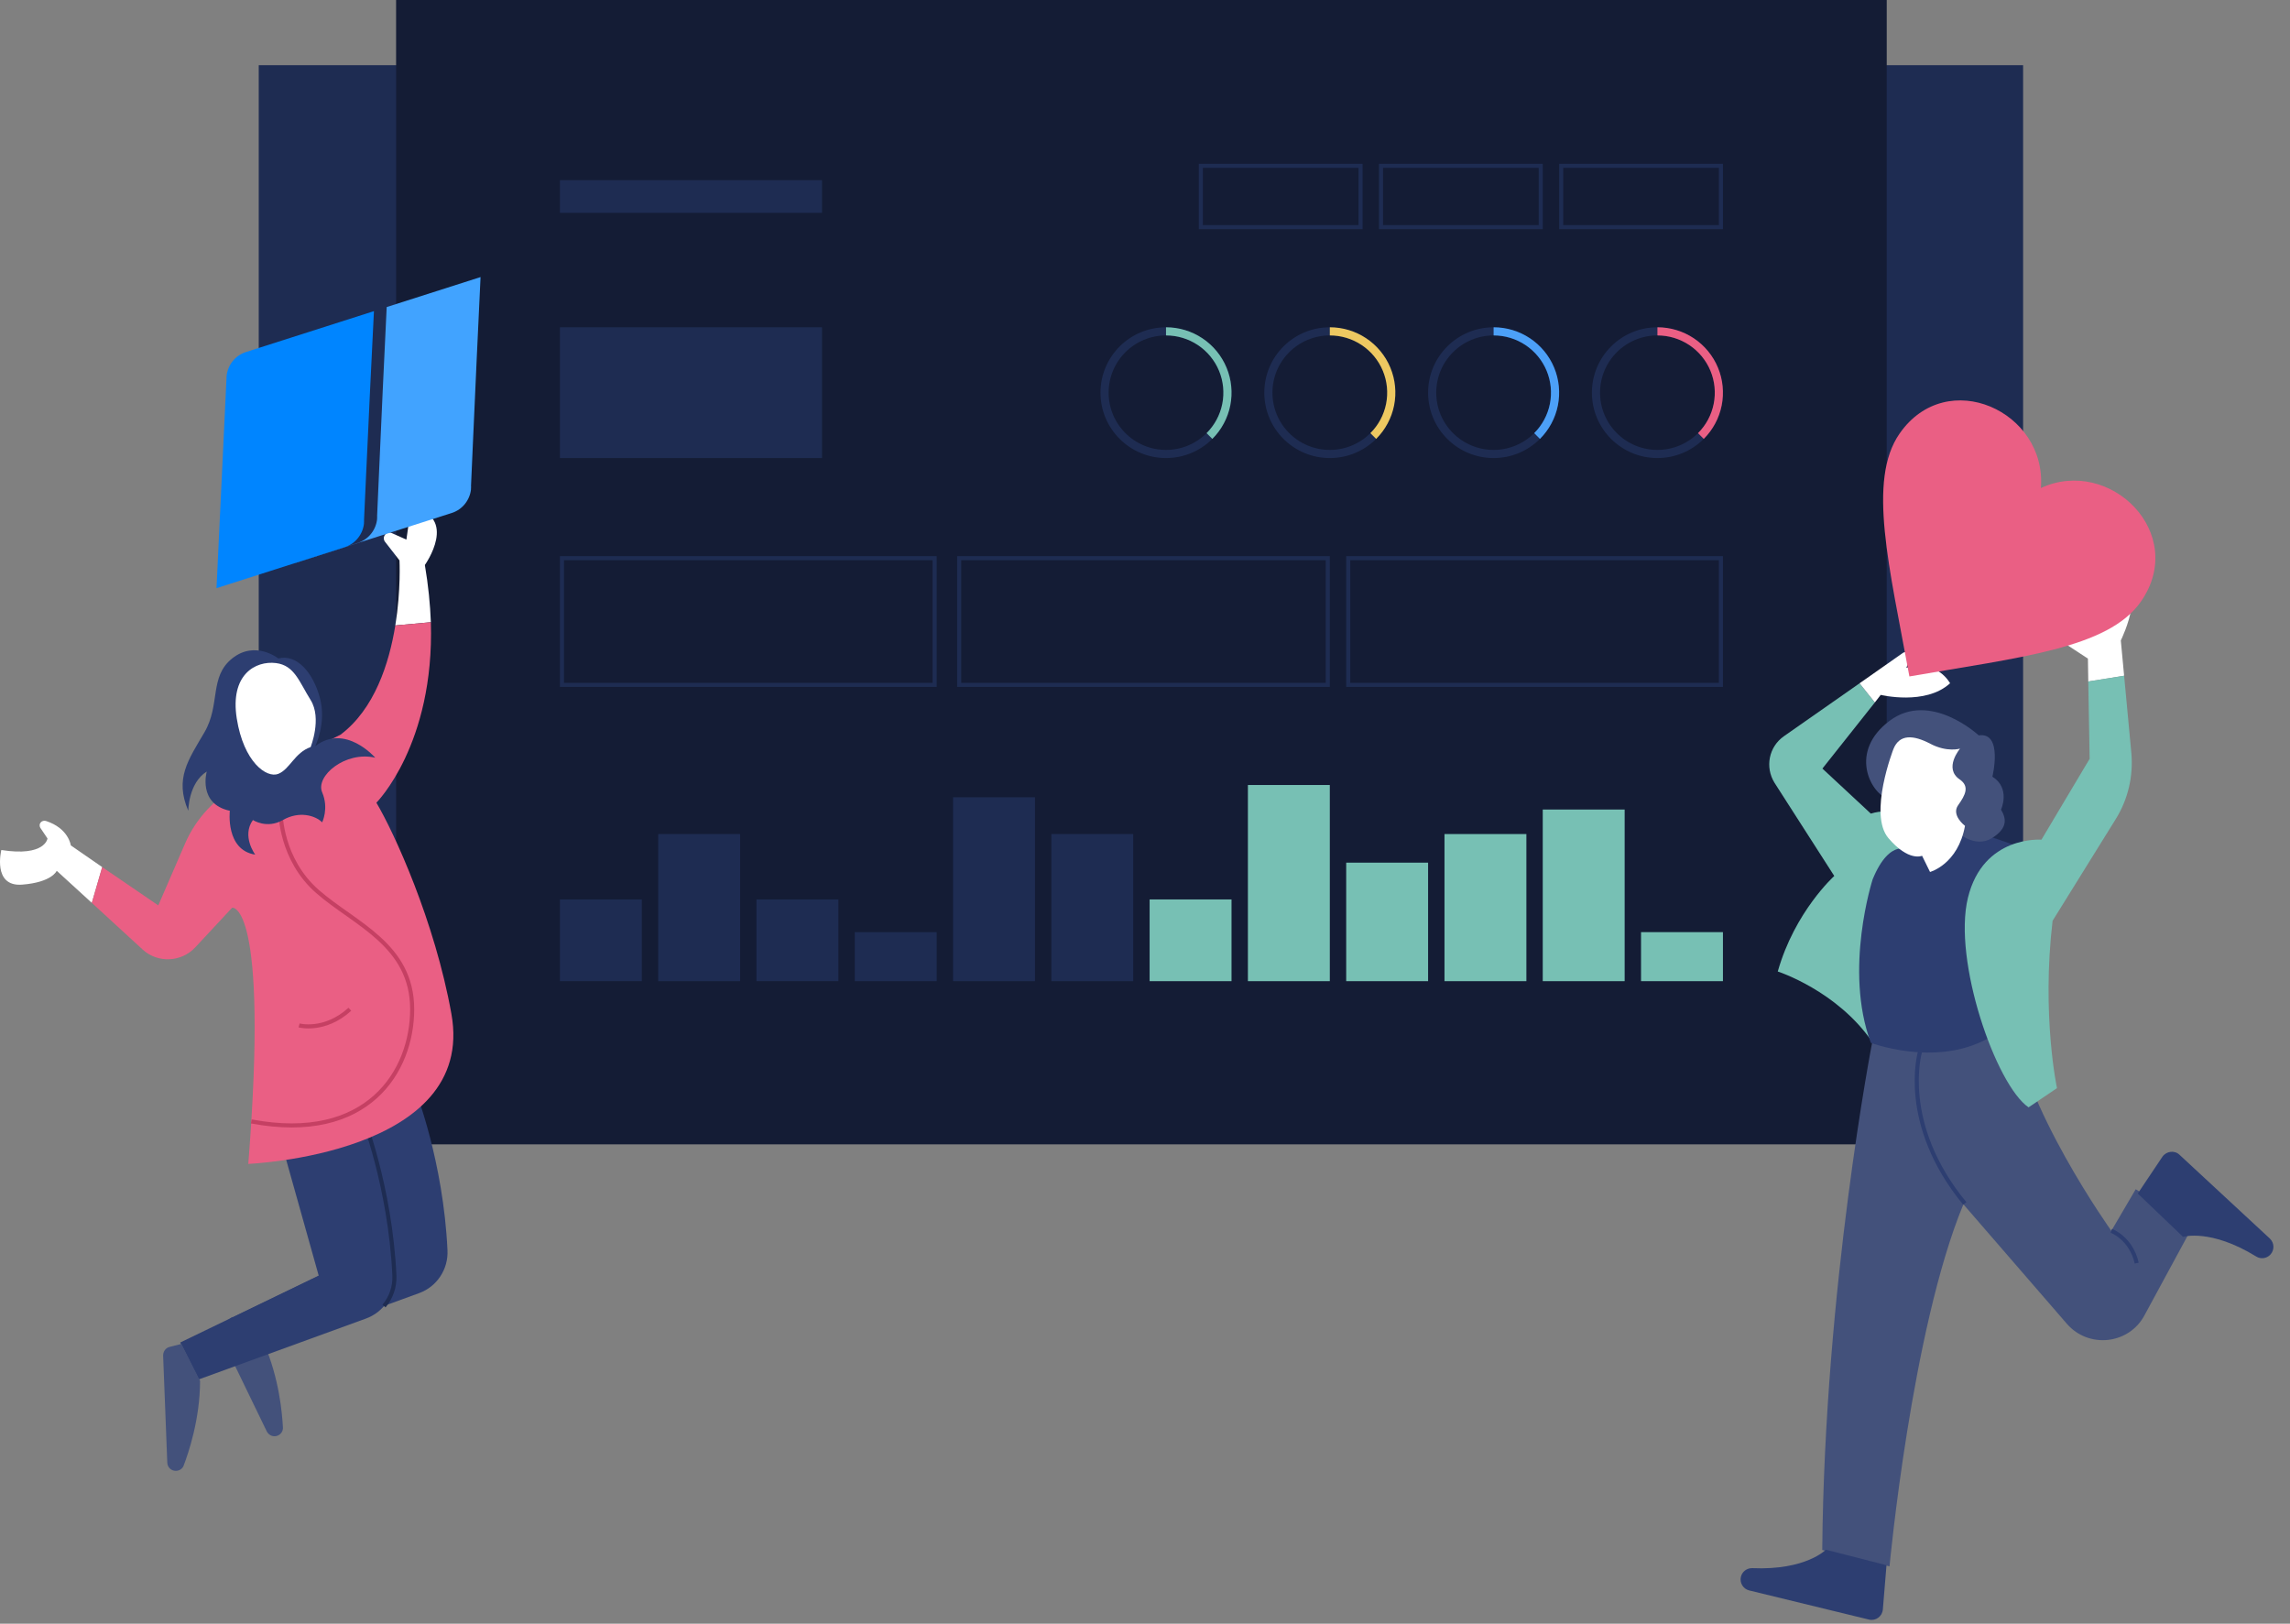 <?xml version="1.0" encoding="UTF-8"?> <svg xmlns="http://www.w3.org/2000/svg" width="1124" height="797" viewBox="0 0 1124 797" fill="none"><rect x="0" y="0" width="1124" height="797" fill="#808080" stroke="none"/><rect x="127" y="32" width="866" height="498" fill="#1E2C52"></rect><g clip-path="url(#clip0)"><rect x="194.416" width="731.646" height="561.688" fill="#141C35"></rect><rect x="274.829" y="88.428" width="128.641" height="16.048" fill="#1E2C52"></rect><rect x="589.399" y="81.403" width="78.401" height="30.096" stroke="#1E2C52" stroke-width="2"></rect><rect x="274.829" y="160.646" width="128.641" height="64.193" fill="#1E2C52"></rect><path d="M275.829 273.982H458.751V336.175H275.829V273.982Z" stroke="#1E2C52" stroke-width="2"></path><rect x="470.797" y="273.982" width="180.911" height="62.193" stroke="#1E2C52" stroke-width="2"></rect><path d="M661.754 273.982H844.675V336.175H661.754V273.982Z" stroke="#1E2C52" stroke-width="2"></path><rect x="677.833" y="81.403" width="78.401" height="30.096" stroke="#1E2C52" stroke-width="2"></rect><rect x="766.273" y="81.403" width="78.401" height="30.096" stroke="#1E2C52" stroke-width="2"></rect><path d="M602.474 192.742C602.474 209.36 588.974 222.838 572.314 222.838C555.653 222.838 542.153 209.36 542.153 192.742C542.153 176.124 555.653 162.646 572.314 162.646C588.974 162.646 602.474 176.124 602.474 192.742Z" stroke="#1E2C52" stroke-width="4"></path><path d="M572.314 162.646C578.28 162.646 584.111 164.411 589.071 167.719C594.031 171.026 597.896 175.727 600.179 181.226C602.461 186.725 603.058 192.775 601.895 198.613C600.731 204.45 597.859 209.813 593.642 214.022" stroke="#77C0B4" stroke-width="4"></path><path d="M682.876 192.742C682.876 209.36 669.377 222.838 652.716 222.838C636.055 222.838 622.556 209.36 622.556 192.742C622.556 176.124 636.055 162.646 652.716 162.646C669.377 162.646 682.876 176.124 682.876 192.742Z" stroke="#1E2C52" stroke-width="4"></path><path d="M652.716 162.646C658.682 162.646 664.513 164.411 669.473 167.719C674.433 171.026 678.298 175.727 680.581 181.226C682.863 186.725 683.46 192.775 682.297 198.613C681.133 204.45 678.261 209.813 674.044 214.022" stroke="#EDC861" stroke-width="4"></path><path d="M763.272 192.742C763.272 209.36 749.773 222.838 733.112 222.838C716.451 222.838 702.952 209.36 702.952 192.742C702.952 176.124 716.451 162.646 733.112 162.646C749.773 162.646 763.272 176.124 763.272 192.742Z" stroke="#1E2C52" stroke-width="4"></path><path d="M733.112 162.646C739.078 162.646 744.91 164.411 749.87 167.719C754.83 171.026 758.695 175.727 760.977 181.226C763.259 186.725 763.856 192.775 762.693 198.613C761.53 204.45 758.658 209.813 754.44 214.022" stroke="#4CA0F8" stroke-width="4"></path><path d="M843.674 192.742C843.674 209.36 830.175 222.838 813.514 222.838C796.853 222.838 783.354 209.36 783.354 192.742C783.354 176.124 796.853 162.646 813.514 162.646C830.175 162.646 843.674 176.124 843.674 192.742Z" stroke="#1E2C52" stroke-width="4"></path><path d="M813.514 162.646C819.48 162.646 825.312 164.411 830.272 167.719C835.232 171.026 839.097 175.727 841.379 181.226C843.661 186.725 844.258 192.775 843.095 198.613C841.932 204.45 839.06 209.813 834.842 214.022" stroke="#EA5F84" stroke-width="4"></path><rect x="274.829" y="441.489" width="40.2" height="40.121" fill="#1E2C52"></rect><rect x="323.067" y="409.393" width="40.2" height="72.217" fill="#1E2C52"></rect><rect x="371.307" y="441.489" width="40.2" height="40.121" fill="#1E2C52"></rect><rect x="419.551" y="457.537" width="40.2" height="24.072" fill="#1E2C52"></rect><rect x="467.794" y="391.339" width="40.2" height="90.271" fill="#1E2C52"></rect><rect x="516.027" y="409.393" width="40.2" height="72.217" fill="#1E2C52"></rect><rect x="564.268" y="441.489" width="40.2" height="40.121" fill="#77C0B4"></rect><rect x="612.51" y="385.32" width="40.2" height="96.29" fill="#77C0B4"></rect><rect x="660.754" y="423.435" width="40.2" height="58.175" fill="#77C0B4"></rect><rect x="708.996" y="409.393" width="40.2" height="72.217" fill="#77C0B4"></rect><rect x="757.228" y="397.356" width="40.2" height="84.253" fill="#77C0B4"></rect><rect x="805.47" y="457.537" width="40.2" height="24.072" fill="#77C0B4"></rect></g><path d="M113.943 646.405L109.185 650.03C107.599 651.277 107.146 653.316 107.939 655.128L130.936 702.595C131.956 704.634 134.335 705.54 136.374 704.634C137.96 703.954 138.979 702.368 138.866 700.669C138.526 693.985 137.053 676.539 129.577 659.433L113.943 646.405Z" fill="#43517B"></path><path d="M204.005 535.613C204.005 535.613 217.599 570.052 219.639 613.667C220.092 623.069 214.427 631.566 205.704 634.738L123.572 664.645L114.51 646.519L182.481 613.667L164.355 549.094L204.005 535.613Z" fill="#2D3E71"></path><path d="M177.95 548.074C177.95 548.074 191.544 582.513 193.583 626.127C194.036 635.53 188.372 644.027 179.649 647.199L97.517 677.106L88.454 658.98L156.425 626.127L138.3 561.555L177.95 548.074Z" fill="#2D3E71"></path><path d="M188.485 641.081C191.884 637.003 193.809 631.792 193.583 626.127C191.544 582.399 177.949 548.074 177.949 548.074" stroke="#1E2C52" stroke-width="2" stroke-miterlimit="10"></path><path d="M50.163 425.612L45.066 443.171L27.846 427.425C27.846 427.425 25.58 433.089 10.853 434.222C-3.874 435.355 0.658 417.229 0.658 417.229C22.182 420.628 23.315 411.565 23.315 411.565L19.803 406.354C19.576 406.014 19.463 405.561 19.463 405.107C19.463 404.541 19.69 403.975 20.143 403.521C20.709 402.955 21.615 402.728 22.522 402.955C33.737 406.58 34.757 414.963 34.757 414.963L50.163 425.612Z" fill="white"></path><path d="M208.537 277.321C210.236 287.291 211.142 296.693 211.482 305.416L194.036 307.002C196.868 289.443 196.075 275.056 196.075 275.056L188.938 265.88C188.598 265.426 188.372 264.747 188.372 264.18C188.372 263.954 188.372 263.727 188.485 263.501C188.938 261.801 190.751 260.895 192.337 261.688L199.474 264.86L201.739 249C225.529 253.531 208.537 277.321 208.537 277.321Z" fill="white"></path><path d="M121.873 571.297C132.069 442.152 113.943 445.55 113.943 445.55L95.817 465.035C88.907 472.399 77.352 472.852 69.988 466.055L45.066 443.171L50.163 425.612L77.692 444.417L90.833 414.057C96.271 401.482 106.013 391.173 118.248 385.056L167.187 360.586C183.84 348.011 190.977 325.694 194.036 307.002L211.482 305.416C213.295 365.457 184.747 394.005 184.747 394.005C193.47 408.732 213.408 452.121 221.564 497.662C234.026 566.766 121.873 571.297 121.873 571.297Z" fill="#EA5F84"></path><path d="M137.733 399.103C137.733 399.103 137.733 421.76 155.859 437.62C173.984 453.48 202.306 463.676 202.306 495.396C202.306 525.756 180.555 561.215 123.346 550.453" stroke="#C54063" stroke-width="2" stroke-miterlimit="10"></path><path d="M136.6 323.202C136.6 323.202 125.272 314.139 113.943 323.202C102.615 332.265 108.279 345.859 100.349 359.453C92.419 373.047 85.622 382.11 92.419 397.97C92.419 397.97 92.419 384.376 101.482 378.712C101.482 378.712 96.95 394.572 112.81 397.97C112.81 397.97 110.545 417.229 125.272 419.494C125.272 419.494 118.475 410.432 124.139 402.502C124.139 402.502 130.936 407.033 138.866 402.502C146.796 397.97 154.726 400.236 158.125 403.635C158.125 403.635 161.523 396.837 158.125 388.907C154.726 380.977 169.453 368.516 184.18 371.915C184.18 371.915 169.453 354.922 154.726 366.25C154.726 366.25 160.39 354.922 156.992 342.46C153.593 329.999 145.663 320.936 136.6 323.202Z" fill="#2D3E71"></path><path d="M135.467 325.468C125.385 324.222 112.81 331.132 116.209 352.656C119.607 374.18 130.936 382.11 136.6 379.845C142.265 377.579 144.644 369.422 152.46 366.704C152.46 366.704 158.125 352.656 152.46 343.593C146.796 334.531 144.53 326.601 135.467 325.468Z" fill="white"></path><path d="M146.796 503.326C146.796 503.326 159.257 506.725 171.719 495.396" stroke="#C54063" stroke-width="2" stroke-miterlimit="10"></path><path d="M89.02 659.66L83.243 661.133C81.317 661.586 80.071 663.399 80.071 665.324L82.11 718.002C82.223 720.268 84.036 721.967 86.302 721.967C88.001 721.967 89.587 720.948 90.153 719.362C92.532 713.131 98.197 696.478 98.197 677.786L89.02 659.66Z" fill="#43517B"></path><path d="M870.988 384.242L900.316 429.972C900.316 429.972 880.917 447.403 872.583 476.855C872.583 476.855 901.767 486.289 918.959 511.46L937.945 471.776L942.831 418.166C942.831 418.166 939.651 392.908 918.259 399.361L894.492 377.254L920.227 344.808L912.722 335.403L875.626 361.353C868.185 366.537 866.214 376.551 870.988 384.242Z" fill="#77C0B4"></path><path d="M918.959 511.46C918.959 511.46 895.53 631.678 894.413 760.824L927.435 768.86C927.435 768.86 938.249 652.568 963.693 591.137L1014.48 649.784C1025.13 662.055 1044.88 659.981 1052.56 645.645L1076.68 601.148L1048.27 583.74L1036.31 604.147C1036.31 604.147 991.962 542.053 988.129 500.313L918.959 511.46Z" fill="#43517B"></path><path d="M919.147 431.641C919.147 431.641 904.861 475.967 918.274 511.877C918.274 511.877 960.964 528.096 987.445 500.729L988.557 414.722L954.137 402.847L937.743 417.512C937.743 417.512 927.807 410.43 919.147 431.641Z" fill="#2D3E71"></path><path d="M1008.13 310.354C1007.89 311.345 1008.31 312.496 1009.22 313.067L1024.81 323.274L1024.99 334.51L1042.58 331.681L1040.96 314.381C1040.96 314.381 1045.11 305.947 1046.16 298.274C1046.21 297.587 1045.8 296.903 1045.14 296.742C1044.59 296.608 1043.93 296.915 1043.57 297.411L1039.69 304.744L1037.77 296.349C1037.63 295.498 1036.8 295.063 1035.95 295.206C1035.35 295.292 1034.99 295.789 1034.86 296.339L1034.83 296.449L1033.38 306.707L1030.06 297.386C1029.66 296.124 1028.29 295.556 1027.02 295.948C1026.26 296.228 1025.74 296.918 1025.58 297.579C1025.53 297.799 1025.47 298.019 1025.53 298.266L1026.11 308.319L1021.52 299.39C1021.05 298.459 1019.87 298.054 1018.91 298.637C1018.5 298.887 1018.17 299.273 1018.04 299.824C1017.98 300.044 1017.93 300.264 1017.99 300.511L1019.54 311.382L1011.39 308.465C1009.96 308.117 1008.48 308.923 1008.13 310.354Z" fill="white"></path><path d="M965.913 440.691C958.412 471.511 979.676 532.65 995.68 543.541L1009.63 534.112C1009.63 534.112 1001.99 498.44 1007.47 451.971L1038.54 401.935C1044.5 392.309 1047.12 381.055 1046.14 369.741L1042.58 331.681L1024.98 334.511L1025.66 372.451L1002 412.165C1002 412.165 973.414 409.87 965.913 440.691Z" fill="#77C0B4"></path><path d="M912.722 335.403L920.227 344.808L923.116 341.081C923.116 341.081 945.131 346.439 957.151 335.373C957.151 335.373 950.756 323.323 935.672 327.814L937.568 323.378C938.056 322.331 937.664 321.07 936.643 320.471C936.45 320.308 936.23 320.254 935.9 320.174C935.239 320.013 934.525 320.073 933.951 320.516L912.722 335.403Z" fill="white"></path><path d="M942.372 516.343C942.372 516.343 931.985 551.357 964.378 590.721" stroke="#2D3E71" stroke-width="2" stroke-miterlimit="10"></path><path d="M1036.31 604.147C1036.31 604.147 1045.95 607.659 1048.77 620.006" stroke="#2D3E71" stroke-width="2" stroke-miterlimit="10"></path><path d="M896.198 760.675C896.198 760.675 886.37 770.875 860.068 769.721C857.403 769.655 855.106 771.428 854.49 773.96C853.766 776.931 855.599 779.942 858.571 780.666L917.349 794.971C920.651 795.775 923.906 793.419 924.16 789.983L925.948 768.265L896.198 760.675Z" fill="#2D3E71"></path><path d="M1071.5 607.115C1071.5 607.115 1084.99 602.937 1107.5 616.809C1109.73 618.169 1112.64 617.711 1114.39 615.804C1116.46 613.511 1116.36 610.104 1114.09 607.92L1069.76 566.818C1067.3 564.47 1063.32 565.017 1061.36 567.804L1049.28 585.849L1071.5 607.115Z" fill="#2D3E71"></path><path d="M960.789 408.545C960.789 408.545 969.356 416.46 977.568 411.463C985.78 406.466 984.65 401.527 982.151 397.422C982.151 397.422 987.032 386.95 977.929 381.237C977.929 381.237 983.287 359.222 971.208 360.946C971.208 360.946 947.44 338.839 927.476 353.801C907.512 368.763 917.803 388.756 926.341 392C934.879 395.244 960.789 408.545 960.789 408.545Z" fill="#43517B"></path><path d="M929.349 367.665C929.349 367.665 916.909 399.615 926.874 411.368C936.839 423.12 943.414 420.057 943.414 420.057L947.31 428.001C947.31 428.001 961.025 424.343 964.479 405.363C964.479 405.363 957.577 400.186 961.118 395.218C964.659 390.25 966.858 386.005 961.864 382.574C953.862 377.129 962.044 367.461 962.044 367.461C962.044 367.461 955.737 369.424 947.467 365.079C939.197 360.735 932.325 360.228 929.349 367.665Z" fill="white"></path><path fill-rule="evenodd" clip-rule="evenodd" d="M145.11 276.22L145.107 276.285L221.729 251.8C227.126 250.075 230.653 245.327 231.185 240.113L231.166 240.055L231.221 238.809L231.183 238.691L231.616 228.919L232.159 216.654L233.127 195.2L233.963 176.57L235.87 136L189.799 150.722L187.873 191.233L187.037 209.864L186.069 231.318L185.527 243.582L185.094 253.355L185.131 253.473L185.077 254.719L185.095 254.777C184.563 259.991 181.037 264.739 175.639 266.464L145.11 276.22Z" fill="#41A3FF"></path><path d="M120.719 172.798C115.292 174.532 111.742 179.29 111.218 184.568C111.197 184.705 111.215 184.763 111.194 184.9L111.186 185.484L106.266 288.697L169.148 268.602C174.575 266.868 178.126 262.11 178.668 256.891L178.65 256.832L178.706 255.585C178.687 255.526 178.687 255.526 178.669 255.467L179.118 245.684L179.68 233.405L180.684 211.929L181.55 193.277L183.543 152.722L120.719 172.798Z" fill="#0085FF"></path><path d="M1001.72 239.548C1004.79 202.071 955.702 179.384 932.406 212.768C916.364 235.756 927.437 278.435 937.184 332.032C990.857 322.691 1034.73 318.356 1050.77 295.368C1074.15 261.87 1035.59 223.858 1001.72 239.548Z" fill="#EA5F84"></path><defs><clipPath id="clip0"><rect width="731.646" height="561.688" fill="white" transform="translate(194.416)"></rect></clipPath></defs></svg> 